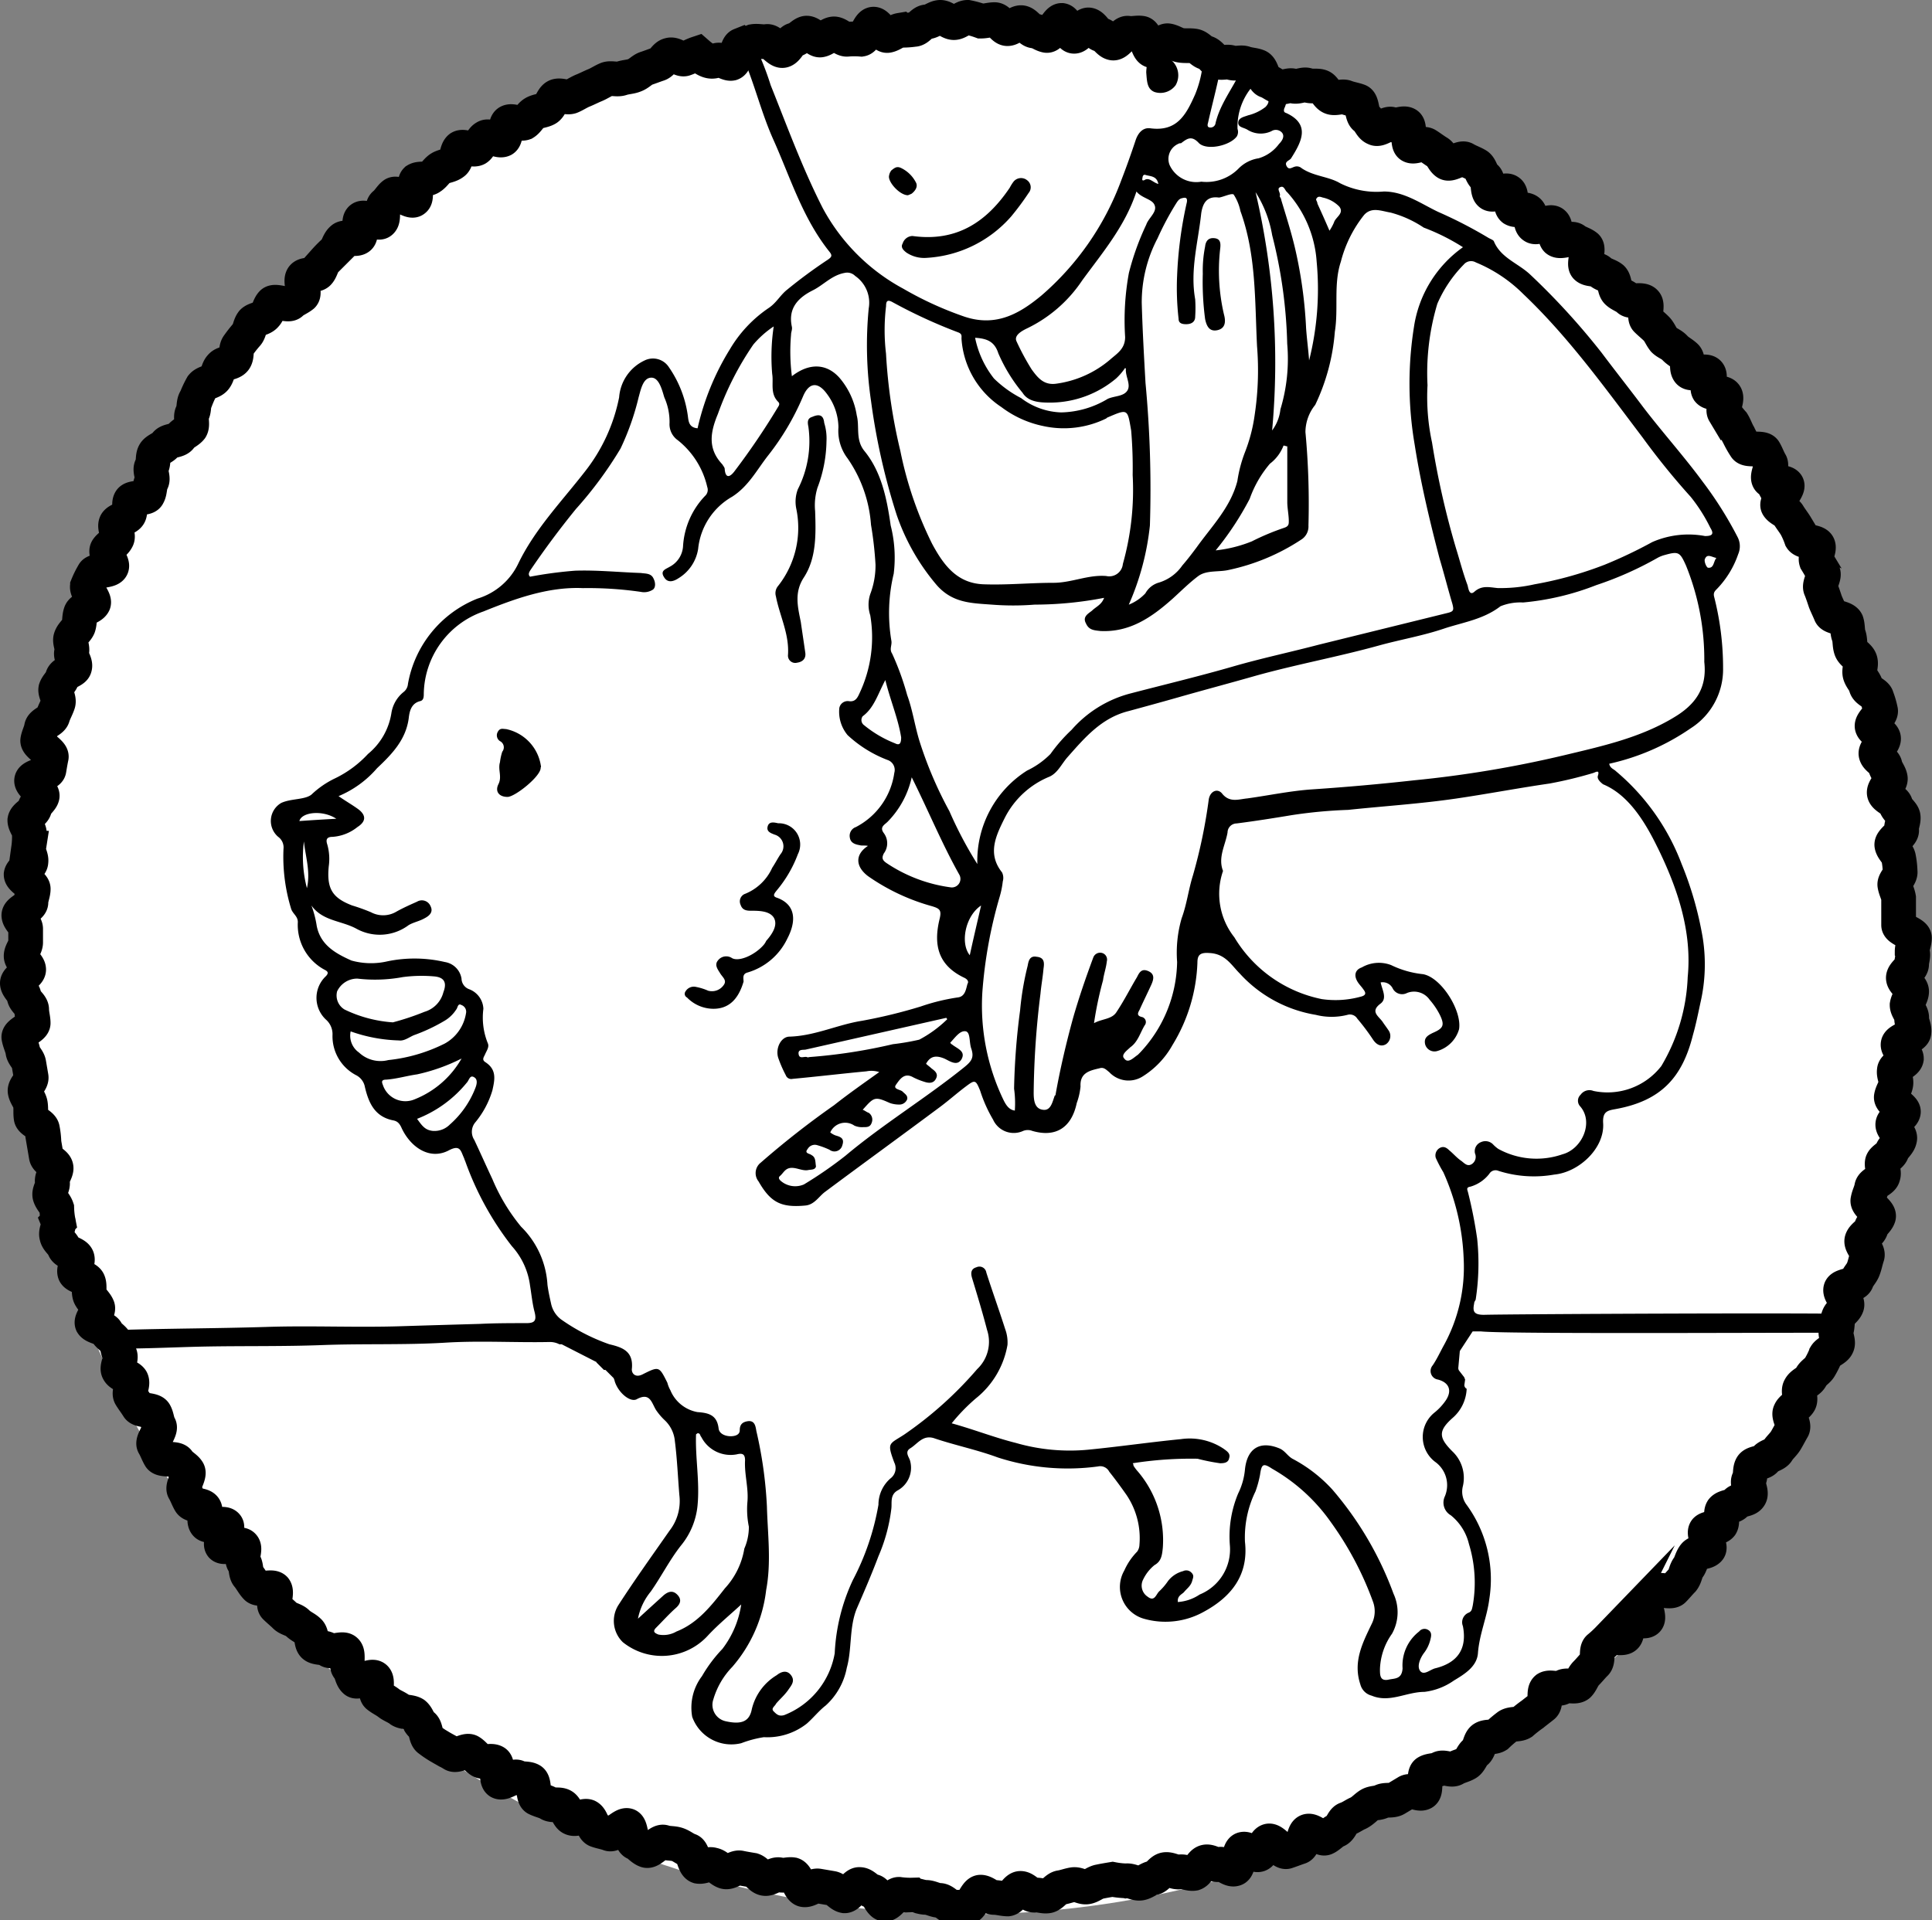 <svg width="167" height="166" xmlns="http://www.w3.org/2000/svg" xmlns:xlink="http://www.w3.org/1999/xlink" viewBox="0 0 167 166"><rect x="0" y="0" width="167" height="166" fill="#808080" stroke="none"/><defs><style>.a{fill:#fff;}.b{fill:none;stroke:#000;stroke-miterlimit:10;stroke-width:3px;}.c{clip-path:url(#a);}</style><clipPath id="a"><path d="M164.439,85.17c0,.391-.717.782-.717,1.173s.717.782.717,1.173-.326.782-.391,1.173c0,.391.456.782.391,1.173,0,.391.261.782.2,1.173,0,.391-1.3.652-1.369,1.043s.717.847.717,1.238c-.065.391-1.043.652-1.043,1.043-.065.391.2.782.13,1.173s-.326.717-.391,1.108,1.108.978,1.043,1.3c-.065.391-.847.652-.913,1.043s.717.913.587,1.3c-.065.391-.521.717-.652,1.043-.065.391-.782.652-.847.978-.065.391.2.847.065,1.173-.065.391-.913.587-.978.978s-.261.717-.326,1.108c-.13.391,1.043,1.043.913,1.434s-.587.652-.652,1.043c-.13.391-.652.587-.782.978s.587.978.456,1.369-.2.782-.326,1.108c-.13.391-.456.652-.587,1.043s-1.238.391-1.369.717c-.13.391.652,1.043.521,1.434s-.587.587-.717.978c-.13.326-.065.782-.2,1.173-.13.326.261.978.065,1.3-.13.326-.782.521-.978.847a7.781,7.781,0,0,1-.521,1.043c-.2.326-.652.521-.782.913-.2.326-.717.456-.913.847-.2.326.13.913-.065,1.238s-.652.521-.782.847c-.2.326.391,1.108.2,1.434s-.391.717-.587,1.043-.521.587-.717.913-.847.391-1.043.717-.978.261-1.173.587-.065.847-.261,1.173.326,1.108.065,1.434c-.2.326-.978.261-1.173.587s-.913.261-1.173.587c-.2.326.065.978-.13,1.3-.261.326-1.043.2-1.3.456-.261.326.456,1.369.261,1.63-.261.326-.978.2-1.238.521s-.326.782-.521,1.043c-.261.326-.261.782-.521,1.108-.261.261-.521.587-.782.847s-1.3-.13-1.564.13-.521.587-.782.847.326,1.369.065,1.63-1.3-.2-1.564.13-.065,1.043-.326,1.3-1.108-.065-1.434.2a10.022,10.022,0,0,1-.847.782c-.261.261,0,1.108-.326,1.369-.261.261-.521.587-.782.847s-.391.717-.652.978c-.326.261-1.043-.065-1.369.2s-1.043-.065-1.369.13c-.326.261,0,1.238-.326,1.5s-.587.456-.913.717a11.14,11.14,0,0,0-.913.717c-.326.2-.913.065-1.238.326a9.732,9.732,0,0,0-.913.782c-.326.2-.847.065-1.173.261s-.326.913-.652,1.173c-.326.2-.456.782-.782.978s-.717.261-1.043.456-.978-.2-1.3,0-.782.13-1.108.326,0,1.564-.326,1.76-.978-.261-1.369-.065l-.978.587c-.326.2-.847.065-1.173.2-.326.2-.782.13-1.108.326s-.587.521-.978.717c-.326.13-.652.391-1.043.521-.326.13-.456.847-.847.978-.326.13-.652.521-.978.652s-1.108-.717-1.5-.587-.326,1.238-.717,1.369-.717.261-1.108.391-1.173-1.043-1.564-.913-.456,1.043-.847,1.173-.978-.587-1.369-.456-.326,1.63-.717,1.695c-.391.13-.978-.521-1.3-.391-.391.13-.847-.326-1.238-.2s-.587.847-.978.978c-.391.065-.847-.2-1.238-.13s-.847-.261-1.238-.2-.652.652-1.043.717-.717.391-1.108.456-.847-.261-1.238-.2a7.182,7.182,0,0,1-1.173-.13c-.391.065-.782.13-1.108.2-.391.065-.717.391-1.108.456s-.782-.261-1.173-.2-.717.2-1.108.261-.717.652-1.108.717-.782-.13-1.173-.065c-.391,0-.782-.587-1.173-.587s-.717.847-1.108.913c-.391,0-.782-.13-1.173-.13s-.782-.456-1.173-.456-.782,1.3-1.173,1.3H81.592c-.391,0-.782-.587-1.173-.587s-.782-.261-1.173-.261-.782-.2-1.173-.2a7.084,7.084,0,0,1-1.173-.065c-.391,0-.847.913-1.238.847s-.652-1.108-1.043-1.108c-.391-.065-.717-.587-1.108-.587-.391-.065-.913.978-1.3.978-.391-.065-.717-.587-1.108-.652l-1.173-.2c-.391-.065-.847.391-1.238.326s-.587-1.173-.978-1.3c-.391-.065-.782.13-1.173,0-.391-.065-.847.391-1.238.326s-.652-.587-1.043-.717c-.391-.065-.782-.13-1.108-.2-.391-.065-.913.456-1.3.326s-.652-.521-1.043-.587c-.391-.13-.847.2-1.238.13-.391-.13-.456-1.238-.782-1.369-.391-.13-.652-.391-1.043-.521s-.782-.065-1.173-.2-1.108.847-1.5.717-.652-.521-.978-.652c-.391-.13-.326-1.369-.652-1.5-.391-.13-1.173.847-1.564.717-.326-.13-.782-.2-1.108-.326s-.391-.978-.782-1.173c-.326-.13-.978.326-1.369.13-.326-.13-.456-.847-.782-1.043s-.847,0-1.173-.2-.717-.261-1.108-.456c-.326-.2-.13-1.369-.456-1.564s-.847-.065-1.173-.261-1.173.587-1.564.391c-.326-.2-.065-1.5-.391-1.695s-.913.065-1.238-.13-.587-.587-.913-.782-1.173.456-1.5.2c-.326-.2-.717-.391-1.043-.587a8.492,8.492,0,0,1-.978-.652c-.326-.2-.261-1.043-.587-1.238s-.391-.717-.717-.978c-.326-.2-.847-.13-1.173-.326-.326-.261-.717-.391-.978-.587-.326-.261-.652-.391-.978-.652s.065-1.3-.261-1.564-1.434.456-1.695.261c-.326-.261-.326-.847-.587-1.108s.065-1.238-.261-1.5c-.261-.261-1.238.2-1.5-.065s-.978-.13-1.238-.391-.13-.978-.456-1.238c-.261-.261-.652-.391-.978-.717-.261-.261-.782-.326-1.043-.587s-.587-.521-.847-.782.2-1.238-.065-1.564c-.261-.261-1.3.13-1.564-.13s-.456-.652-.717-.978c-.261-.261-.13-.913-.391-1.173-.261-.326.2-1.173-.065-1.434-.261-.326-1.564.261-1.825,0-.261-.326.652-1.5.391-1.76-.261-.326-1.5.2-1.76-.13s.065-1.043-.13-1.369-1.043-.2-1.238-.521-.326-.717-.521-1.043.521-1.3.326-1.63-.652-.521-.847-.847-1.369-.065-1.564-.391-.326-.717-.521-1.043.652-1.3.456-1.63-.2-.782-.391-1.108-1.238-.2-1.434-.521-.456-.652-.652-.978.261-.978.065-1.369c-.2-.326-.913-.391-1.108-.782-.2-.326.261-.978.13-1.369-.2-.326-.2-.782-.391-1.108-.13-.326-.652-.587-.782-.913s-1.043-.391-1.238-.717c-.13-.326.652-1.108.456-1.434-.13-.326-.521-.652-.652-.978-.13-.391,0-.847-.13-1.173-.13-.391-1.043-.456-1.173-.782-.13-.391.326-.913.2-1.3s-.978-.456-1.108-.847-.587-.652-.652-1.043c-.13-.391.261-.913.13-1.238a7.182,7.182,0,0,1-.13-1.173c-.13-.391-.456-.652-.587-1.043s.326-.847.2-1.238c-.065-.391.391-.913.326-1.238-.065-.391-.782-.587-.847-.978l-.2-1.173a7.182,7.182,0,0,0-.13-1.173c-.065-.391-.913-.652-.978-.978-.065-.391,0-.782-.065-1.173s-.391-.717-.456-1.108.587-.847.521-1.238l-.2-1.173c-.065-.391-.521-.717-.521-1.108C1.091,92.275.9,91.884.83,91.492s1.238-.847,1.238-1.238-.13-.782-.13-1.173-.587-.717-.652-1.108C1.287,87.581.7,87.19.7,86.8s.978-.782.978-1.173-.652-.782-.652-1.173.391-.782.391-1.173V82.106c0-.391-.587-.782-.587-1.173s1.043-.717,1.043-1.108.2-.782.2-1.173S1.026,77.8,1.026,77.413c.065-.391.847-.717.847-1.108.065-.391-.261-.782-.2-1.173a7.084,7.084,0,0,0,.065-1.173c.065-.391-.391-.847-.391-1.238.065-.391.782-.652.847-1.043s.587-.717.652-1.043c.065-.391-.978-.978-.913-1.369s1.434-.521,1.5-.913.13-.782.2-1.108C3.7,66.853,2.395,66.2,2.46,65.81s.261-.717.326-1.108.913-.587.978-.978c.13-.391.326-.717.456-1.108s-.261-.913-.2-1.238c.13-.391.521-.652.587-1.043.13-.391.978-.521,1.043-.847.13-.391-.391-.913-.261-1.3s-.2-.913-.065-1.238c.13-.391.521-.652.652-.978.13-.391.065-.782.2-1.173s.913-.456,1.108-.847c.13-.326-.652-1.108-.521-1.5A7.782,7.782,0,0,1,7.283,51.4c.13-.326,1.434-.2,1.564-.587.13-.326-.587-1.108-.391-1.5.2-.326.652-.521.847-.913.2-.326-.261-.978-.065-1.369.2-.326.913-.391,1.108-.717s-.065-.913.13-1.238,1.369-.13,1.5-.456c.2-.326.13-.782.326-1.173.2-.326-.2-.978,0-1.3s.065-.847.261-1.173.782-.456.978-.782,1.043-.261,1.238-.587.652-.456.913-.782c.2-.326-.065-.978.13-1.3s.065-.913.326-1.238a8.485,8.485,0,0,1,.521-1.108c.261-.326.847-.326,1.108-.652s.261-.782.521-1.043c.261-.326.913-.261,1.173-.587s.065-.913.326-1.238a11.143,11.143,0,0,1,.717-.913c.261-.261.261-.782.521-1.108.261-.261.847-.261,1.108-.587.261-.261.326-.782.587-1.043s1.369.261,1.63,0,.652-.391.978-.652c.261-.261-.261-1.3.065-1.63.261-.261,1.043-.065,1.3-.326s.326-.782.587-1.043a10.385,10.385,0,0,1,.847-.847c.261-.261.326-.782.652-1.043.261-.261,1.108.13,1.434-.13s-.13-1.369.2-1.63,1.434.521,1.695.261c.326-.261,0-1.238.326-1.5s.521-.652.782-.847c.326-.261,1.5.717,1.76.456.326-.2-.065-1.434.2-1.695.326-.2.913,0,1.238-.261.326-.2.521-.587.847-.782s.782-.2,1.108-.456c.326-.2.261-1.043.587-1.3.326-.2,1.043.261,1.434.065.326-.2.391-.782.782-.978.326-.2,1.108.391,1.5.2.326-.2.13-1.3.456-1.5s.978.2,1.369.065c.326-.2.521-.652.847-.847s.782-.2,1.108-.391.456-.847.782-1.043.913.13,1.3,0c.326-.13.717-.391,1.043-.521S50.3,9.3,50.63,9.166s.717-.391,1.043-.521.847.065,1.238-.065.782-.13,1.108-.261c.391-.13.652-.456.978-.587.391-.13.717-.261,1.108-.391s.587-.717.978-.782c.391-.13.978.456,1.3.326.391-.13.717-.326,1.108-.456,1.043.913,1.369.652,1.695.587.391-.13.913.326,1.238.261.391-.13.456-1.434.782-1.564a5.506,5.506,0,0,0,1.108-.326c.391-.065.847.065,1.173,0,.391-.065.978.847,1.369.782s.652-.847.978-.913c.391-.065.717-.521,1.043-.587.391-.065.913.652,1.238.587.391-.065.717-.456,1.108-.521s.847.521,1.238.456a7.052,7.052,0,0,1,1.173,0c.391-.065.652-1.238,1.043-1.3s.847,1.043,1.238.978.717-.391,1.108-.456A7.085,7.085,0,0,0,78.2,4.343c.391,0,.717-.652,1.108-.652s.782-.391,1.173-.391.782.456,1.173.456S82.439,3.3,82.83,3.3A7.881,7.881,0,0,1,84,3.626c.391,0,.782-.13,1.173-.13s.717.782,1.108.782.782-.521,1.173-.521.717.652,1.108.717c.391,0,.717.326,1.108.391s.913-1.3,1.3-1.3c.391.065.652,1.3,1.043,1.369s.913-1.043,1.3-.978.652.782,1.043.847.652.652,1.043.717.913-.913,1.3-.847.782-.065,1.173,0,.521,1.434.913,1.5.978-.913,1.369-.847.717.326,1.108.391.782,0,1.173.065.652.521,1.043.587c.391.13.652.652.978.782.391.13.782-.065,1.173.065s.847-.065,1.173.065c.391.13.782.13,1.108.261.391.13.456,1.108.782,1.238.391.13.652.391,1.043.521s.913-.2,1.238-.065c.391.13.913-.2,1.238-.065.391.13.847,0,1.173.13s.521.782.913.913c.326.13.913-.13,1.238,0s.782.2,1.108.326.261,1.238.587,1.434.456.782.847.913c.326.2,1.108-.521,1.434-.326s.978-.2,1.3,0,0,1.63.326,1.825.978-.261,1.369-.065c.326.2.652.456.978.652s.456.717.782.913,1.238-.521,1.564-.326.717.326,1.043.521.391.847.717,1.043.13,1.238.456,1.434,1.238-.456,1.564-.2c.326.2.065,1.238.391,1.5.326.2.978-.065,1.3.2s.13,1.108.456,1.3c.326.261,1.369-.521,1.695-.261s.065,1.173.326,1.434c.326.261,1.173-.2,1.5,0,.326.261.717.326,1.043.587.261.261-.261,1.5,0,1.76s.913.13,1.173.391.717.326,1.043.587c.261.261.2.913.456,1.173s.717.391.978.652,1.173-.065,1.434.261c.261.261-.13,1.238.13,1.5s.587.521.847.782.391.652.652.978c.261.261.717.391.978.717.261.261.652.456.913.717.261.326,0,.978.261,1.3s1.434-.2,1.695.13-.2,1.173,0,1.5c.261.326,1.173.065,1.434.391s-.261,1.173-.065,1.5a8.761,8.761,0,0,0,.717.913c.2.326.326.717.521,1.043a8.408,8.408,0,0,0,.587,1.043c.2.326,1.434,0,1.63.326s.326.717.521,1.043-.326,1.108-.13,1.434,1.369.13,1.564.456-.978,1.5-.782,1.825.717.456.913.782.456.652.652.978a7.242,7.242,0,0,1,.456,1.043c.2.326,1.238.261,1.434.587s-.261.978-.13,1.369c.2.326.391.652.587,1.043.13.326-.391,1.043-.2,1.369.13.326.261.717.391,1.108.13.326.326.717.456,1.043s1.173.326,1.369.717c.13.391.065.847.2,1.173.13.391.065.782.2,1.173s.652.587.782.978-.13.847,0,1.238.456.652.521,1.043c.13.391.847.587.913.913a7.123,7.123,0,0,1,.326,1.108c.13.391-.847,1.043-.717,1.434s.913.587.978.978-.717.978-.652,1.369.717.652.782.978c.065.391.391.717.456,1.108s-.587.913-.521,1.3.913.652.978.978c.065.391.587.717.652,1.043.065.391-.2.847-.13,1.173.065.391-.913.913-.847,1.3s.521.717.587,1.108a7.182,7.182,0,0,1,.13,1.173c.065.391-.521.847-.456,1.173.065.391.261.717.326,1.108V81.78c0,.391,1.369.717,1.369,1.108s-.2.782-.2,1.173C164.635,84.387,164.439,84.779,164.439,85.17Z" transform="translate(-0.7 -3.3)"/></clipPath></defs><g transform="translate(-556.5 -3838.5)"><circle class="a" cx="82" cy="82" r="82" transform="translate(558 3840)"/><g transform="translate(557.3 3836.7)"><path class="b" d="M164.439,85.17c0,.391-.717.782-.717,1.173s.717.782.717,1.173-.326.782-.391,1.173c0,.391.456.782.391,1.173,0,.391.261.782.2,1.173,0,.391-1.3.652-1.369,1.043s.717.847.717,1.238c-.065.391-1.043.652-1.043,1.043-.065.391.2.782.13,1.173s-.326.717-.391,1.108,1.108.978,1.043,1.3c-.065.391-.847.652-.913,1.043s.717.913.587,1.3c-.065.391-.521.717-.652,1.043-.065.391-.782.652-.847.978-.065.391.2.847.065,1.173-.065.391-.913.587-.978.978s-.261.717-.326,1.108c-.13.391,1.043,1.043.913,1.434s-.587.652-.652,1.043c-.13.391-.652.587-.782.978s.587.978.456,1.369-.2.782-.326,1.108c-.13.391-.456.652-.587,1.043s-1.238.391-1.369.717c-.13.391.652,1.043.521,1.434s-.587.587-.717.978c-.13.326-.065.782-.2,1.173-.13.326.261.978.065,1.3-.13.326-.782.521-.978.847a7.781,7.781,0,0,1-.521,1.043c-.2.326-.652.521-.782.913-.2.326-.717.456-.913.847-.2.326.13.913-.065,1.238s-.652.521-.782.847c-.2.326.391,1.108.2,1.434s-.391.717-.587,1.043-.521.587-.717.913-.847.391-1.043.717-.978.261-1.173.587-.065.847-.261,1.173.326,1.108.065,1.434c-.2.326-.978.261-1.173.587s-.913.261-1.173.587c-.2.326.065.978-.13,1.3-.261.326-1.043.2-1.3.456-.261.326.456,1.369.261,1.63-.261.326-.978.2-1.238.521s-.326.782-.521,1.043c-.261.326-.261.782-.521,1.108-.261.261-.521.587-.782.847s-1.3-.13-1.564.13-.521.587-.782.847.326,1.369.065,1.63-1.3-.2-1.564.13-.065,1.043-.326,1.3-1.108-.065-1.434.2a10.022,10.022,0,0,1-.847.782c-.261.261,0,1.108-.326,1.369-.261.261-.521.587-.782.847s-.391.717-.652.978c-.326.261-1.043-.065-1.369.2s-1.043-.065-1.369.13c-.326.261,0,1.238-.326,1.5s-.587.456-.913.717a11.14,11.14,0,0,0-.913.717c-.326.2-.913.065-1.238.326a9.732,9.732,0,0,0-.913.782c-.326.2-.847.065-1.173.261s-.326.913-.652,1.173c-.326.2-.456.782-.782.978s-.717.261-1.043.456-.978-.2-1.3,0-.782.13-1.108.326,0,1.564-.326,1.76-.978-.261-1.369-.065l-.978.587c-.326.2-.847.065-1.173.2-.326.2-.782.13-1.108.326s-.587.521-.978.717c-.326.13-.652.391-1.043.521-.326.13-.456.847-.847.978-.326.13-.652.521-.978.652s-1.108-.717-1.5-.587-.326,1.238-.717,1.369-.717.261-1.108.391-1.173-1.043-1.564-.913-.456,1.043-.847,1.173-.978-.587-1.369-.456-.326,1.63-.717,1.695c-.391.13-.978-.521-1.3-.391-.391.13-.847-.326-1.238-.2s-.587.847-.978.978c-.391.065-.847-.2-1.238-.13s-.847-.261-1.238-.2-.652.652-1.043.717-.717.391-1.108.456-.847-.261-1.238-.2a7.182,7.182,0,0,1-1.173-.13c-.391.065-.782.13-1.108.2-.391.065-.717.391-1.108.456s-.782-.261-1.173-.2-.717.2-1.108.261-.717.652-1.108.717-.782-.13-1.173-.065c-.391,0-.782-.587-1.173-.587s-.717.847-1.108.913c-.391,0-.782-.13-1.173-.13s-.782-.456-1.173-.456-.782,1.3-1.173,1.3H81.592c-.391,0-.782-.587-1.173-.587s-.782-.261-1.173-.261-.782-.2-1.173-.2a7.084,7.084,0,0,1-1.173-.065c-.391,0-.847.913-1.238.847s-.652-1.108-1.043-1.108c-.391-.065-.717-.587-1.108-.587-.391-.065-.913.978-1.3.978-.391-.065-.717-.587-1.108-.652l-1.173-.2c-.391-.065-.847.391-1.238.326s-.587-1.173-.978-1.3c-.391-.065-.782.13-1.173,0-.391-.065-.847.391-1.238.326s-.652-.587-1.043-.717c-.391-.065-.782-.13-1.108-.2-.391-.065-.913.456-1.3.326s-.652-.521-1.043-.587c-.391-.13-.847.2-1.238.13-.391-.13-.456-1.238-.782-1.369-.391-.13-.652-.391-1.043-.521s-.782-.065-1.173-.2-1.108.847-1.5.717-.652-.521-.978-.652c-.391-.13-.326-1.369-.652-1.5-.391-.13-1.173.847-1.564.717-.326-.13-.782-.2-1.108-.326s-.391-.978-.782-1.173c-.326-.13-.978.326-1.369.13-.326-.13-.456-.847-.782-1.043s-.847,0-1.173-.2-.717-.261-1.108-.456c-.326-.2-.13-1.369-.456-1.564s-.847-.065-1.173-.261-1.173.587-1.564.391c-.326-.2-.065-1.5-.391-1.695s-.913.065-1.238-.13-.587-.587-.913-.782-1.173.456-1.5.2c-.326-.2-.717-.391-1.043-.587a8.492,8.492,0,0,1-.978-.652c-.326-.2-.261-1.043-.587-1.238s-.391-.717-.717-.978c-.326-.2-.847-.13-1.173-.326-.326-.261-.717-.391-.978-.587-.326-.261-.652-.391-.978-.652s.065-1.3-.261-1.564-1.434.456-1.695.261c-.326-.261-.326-.847-.587-1.108s.065-1.238-.261-1.5c-.261-.261-1.238.2-1.5-.065s-.978-.13-1.238-.391-.13-.978-.456-1.238c-.261-.261-.652-.391-.978-.717-.261-.261-.782-.326-1.043-.587s-.587-.521-.847-.782.2-1.238-.065-1.564c-.261-.261-1.3.13-1.564-.13s-.456-.652-.717-.978c-.261-.261-.13-.913-.391-1.173-.261-.326.2-1.173-.065-1.434-.261-.326-1.564.261-1.825,0-.261-.326.652-1.5.391-1.76-.261-.326-1.5.2-1.76-.13s.065-1.043-.13-1.369-1.043-.2-1.238-.521-.326-.717-.521-1.043.521-1.3.326-1.63-.652-.521-.847-.847-1.369-.065-1.564-.391-.326-.717-.521-1.043.652-1.3.456-1.63-.2-.782-.391-1.108-1.238-.2-1.434-.521-.456-.652-.652-.978.261-.978.065-1.369c-.2-.326-.913-.391-1.108-.782-.2-.326.261-.978.13-1.369-.2-.326-.2-.782-.391-1.108-.13-.326-.652-.587-.782-.913s-1.043-.391-1.238-.717c-.13-.326.652-1.108.456-1.434-.13-.326-.521-.652-.652-.978-.13-.391,0-.847-.13-1.173-.13-.391-1.043-.456-1.173-.782-.13-.391.326-.913.2-1.3s-.978-.456-1.108-.847-.587-.652-.652-1.043c-.13-.391.261-.913.13-1.238a7.182,7.182,0,0,1-.13-1.173c-.13-.391-.456-.652-.587-1.043s.326-.847.2-1.238c-.065-.391.391-.913.326-1.238-.065-.391-.782-.587-.847-.978l-.2-1.173a7.182,7.182,0,0,0-.13-1.173c-.065-.391-.913-.652-.978-.978-.065-.391,0-.782-.065-1.173s-.391-.717-.456-1.108.587-.847.521-1.238l-.2-1.173c-.065-.391-.521-.717-.521-1.108C1.091,92.275.9,91.884.83,91.492s1.238-.847,1.238-1.238-.13-.782-.13-1.173-.587-.717-.652-1.108C1.287,87.581.7,87.19.7,86.8s.978-.782.978-1.173-.652-.782-.652-1.173.391-.782.391-1.173V82.106c0-.391-.587-.782-.587-1.173s1.043-.717,1.043-1.108.2-.782.2-1.173S1.026,77.8,1.026,77.413c.065-.391.847-.717.847-1.108.065-.391-.261-.782-.2-1.173a7.084,7.084,0,0,0,.065-1.173c.065-.391-.391-.847-.391-1.238.065-.391.782-.652.847-1.043s.587-.717.652-1.043c.065-.391-.978-.978-.913-1.369s1.434-.521,1.5-.913.13-.782.2-1.108C3.7,66.853,2.395,66.2,2.46,65.81s.261-.717.326-1.108.913-.587.978-.978c.13-.391.326-.717.456-1.108s-.261-.913-.2-1.238c.13-.391.521-.652.587-1.043.13-.391.978-.521,1.043-.847.13-.391-.391-.913-.261-1.3s-.2-.913-.065-1.238c.13-.391.521-.652.652-.978.13-.391.065-.782.2-1.173s.913-.456,1.108-.847c.13-.326-.652-1.108-.521-1.5A7.782,7.782,0,0,1,7.283,51.4c.13-.326,1.434-.2,1.564-.587.13-.326-.587-1.108-.391-1.5.2-.326.652-.521.847-.913.2-.326-.261-.978-.065-1.369.2-.326.913-.391,1.108-.717s-.065-.913.13-1.238,1.369-.13,1.5-.456c.2-.326.13-.782.326-1.173.2-.326-.2-.978,0-1.3s.065-.847.261-1.173.782-.456.978-.782,1.043-.261,1.238-.587.652-.456.913-.782c.2-.326-.065-.978.13-1.3s.065-.913.326-1.238a8.485,8.485,0,0,1,.521-1.108c.261-.326.847-.326,1.108-.652s.261-.782.521-1.043c.261-.326.913-.261,1.173-.587s.065-.913.326-1.238a11.143,11.143,0,0,1,.717-.913c.261-.261.261-.782.521-1.108.261-.261.847-.261,1.108-.587.261-.261.326-.782.587-1.043s1.369.261,1.63,0,.652-.391.978-.652c.261-.261-.261-1.3.065-1.63.261-.261,1.043-.065,1.3-.326s.326-.782.587-1.043a10.385,10.385,0,0,1,.847-.847c.261-.261.326-.782.652-1.043.261-.261,1.108.13,1.434-.13s-.13-1.369.2-1.63,1.434.521,1.695.261c.326-.261,0-1.238.326-1.5s.521-.652.782-.847c.326-.261,1.5.717,1.76.456.326-.2-.065-1.434.2-1.695.326-.2.913,0,1.238-.261.326-.2.521-.587.847-.782s.782-.2,1.108-.456c.326-.2.261-1.043.587-1.3.326-.2,1.043.261,1.434.065.326-.2.391-.782.782-.978.326-.2,1.108.391,1.5.2.326-.2.13-1.3.456-1.5s.978.2,1.369.065c.326-.2.521-.652.847-.847s.782-.2,1.108-.391.456-.847.782-1.043.913.13,1.3,0c.326-.13.717-.391,1.043-.521S50.3,9.3,50.63,9.166s.717-.391,1.043-.521.847.065,1.238-.065.782-.13,1.108-.261c.391-.13.652-.456.978-.587.391-.13.717-.261,1.108-.391s.587-.717.978-.782c.391-.13.978.456,1.3.326.391-.13.717-.326,1.108-.456,1.043.913,1.369.652,1.695.587.391-.13.913.326,1.238.261.391-.13.456-1.434.782-1.564a5.506,5.506,0,0,0,1.108-.326c.391-.065.847.065,1.173,0,.391-.065.978.847,1.369.782s.652-.847.978-.913c.391-.065.717-.521,1.043-.587.391-.065.913.652,1.238.587.391-.065.717-.456,1.108-.521s.847.521,1.238.456a7.052,7.052,0,0,1,1.173,0c.391-.065.652-1.238,1.043-1.3s.847,1.043,1.238.978.717-.391,1.108-.456A7.085,7.085,0,0,0,78.2,4.343c.391,0,.717-.652,1.108-.652s.782-.391,1.173-.391.782.456,1.173.456S82.439,3.3,82.83,3.3A7.881,7.881,0,0,1,84,3.626c.391,0,.782-.13,1.173-.13s.717.782,1.108.782.782-.521,1.173-.521.717.652,1.108.717c.391,0,.717.326,1.108.391s.913-1.3,1.3-1.3c.391.065.652,1.3,1.043,1.369s.913-1.043,1.3-.978.652.782,1.043.847.652.652,1.043.717.913-.913,1.3-.847.782-.065,1.173,0,.521,1.434.913,1.5.978-.913,1.369-.847.717.326,1.108.391.782,0,1.173.065.652.521,1.043.587c.391.13.652.652.978.782.391.13.782-.065,1.173.065s.847-.065,1.173.065c.391.13.782.13,1.108.261.391.13.456,1.108.782,1.238.391.13.652.391,1.043.521s.913-.2,1.238-.065c.391.13.913-.2,1.238-.065.391.13.847,0,1.173.13s.521.782.913.913c.326.13.913-.13,1.238,0s.782.2,1.108.326.261,1.238.587,1.434.456.782.847.913c.326.2,1.108-.521,1.434-.326s.978-.2,1.3,0,0,1.63.326,1.825.978-.261,1.369-.065c.326.2.652.456.978.652s.456.717.782.913,1.238-.521,1.564-.326.717.326,1.043.521.391.847.717,1.043.13,1.238.456,1.434,1.238-.456,1.564-.2c.326.2.065,1.238.391,1.5.326.2.978-.065,1.3.2s.13,1.108.456,1.3c.326.261,1.369-.521,1.695-.261s.065,1.173.326,1.434c.326.261,1.173-.2,1.5,0,.326.261.717.326,1.043.587.261.261-.261,1.5,0,1.76s.913.13,1.173.391.717.326,1.043.587c.261.261.2.913.456,1.173s.717.391.978.652,1.173-.065,1.434.261c.261.261-.13,1.238.13,1.5s.587.521.847.782.391.652.652.978c.261.261.717.391.978.717.261.261.652.456.913.717.261.326,0,.978.261,1.3s1.434-.2,1.695.13-.2,1.173,0,1.5c.261.326,1.173.065,1.434.391s-.261,1.173-.065,1.5a8.761,8.761,0,0,0,.717.913c.2.326.326.717.521,1.043a8.408,8.408,0,0,0,.587,1.043c.2.326,1.434,0,1.63.326s.326.717.521,1.043-.326,1.108-.13,1.434,1.369.13,1.564.456-.978,1.5-.782,1.825.717.456.913.782.456.652.652.978a7.242,7.242,0,0,1,.456,1.043c.2.326,1.238.261,1.434.587s-.261.978-.13,1.369c.2.326.391.652.587,1.043.13.326-.391,1.043-.2,1.369.13.326.261.717.391,1.108.13.326.326.717.456,1.043s1.173.326,1.369.717c.13.391.065.847.2,1.173.13.391.065.782.2,1.173s.652.587.782.978-.13.847,0,1.238.456.652.521,1.043c.13.391.847.587.913.913a7.123,7.123,0,0,1,.326,1.108c.13.391-.847,1.043-.717,1.434s.913.587.978.978-.717.978-.652,1.369.717.652.782.978c.065.391.391.717.456,1.108s-.587.913-.521,1.3.913.652.978.978c.065.391.587.717.652,1.043.065.391-.2.847-.13,1.173.065.391-.913.913-.847,1.3s.521.717.587,1.108a7.182,7.182,0,0,1,.13,1.173c.065.391-.521.847-.456,1.173.065.391.261.717.326,1.108V81.78c0,.391,1.369.717,1.369,1.108s-.2.782-.2,1.173C164.635,84.387,164.439,84.779,164.439,85.17Z"/><g transform="translate(0.7 3.3)"><g class="c"><path d="M120.149,31.513a2.756,2.756,0,0,1-1.76-.456c-.261-.2-.521-.456-.326-.782a.918.918,0,0,1,.847-.652c3.781.521,6.388-1.173,8.409-4.172a3.637,3.637,0,0,1,.326-.521.832.832,0,0,1,1.173-.13.756.756,0,0,1,.13,1.108,23.155,23.155,0,0,1-1.5,2.021A10.5,10.5,0,0,1,120.149,31.513Z" transform="translate(-41.539 -10.72)"/><path d="M150.4,9.2a4.013,4.013,0,0,1,.782-2.281c.261-.261.456-.456.913-.261.521.261.065.521,0,.717-.2.456,0,.456.326.652a1.728,1.728,0,0,1,.521,2.281,1.64,1.64,0,0,1-1.825.587C150.465,10.634,150.465,9.982,150.4,9.2Z" transform="translate(-52.821 -4.441)"/><path d="M117.924,25.6c-.717,0-1.76-1.173-1.63-1.695a.973.973,0,0,1,.2-.456c.261-.2.456-.391.847-.2a2.808,2.808,0,0,1,1.3,1.3c.13.326-.065.652-.391.913A3.069,3.069,0,0,1,117.924,25.6Z" transform="translate(-40.943 -10.22)"/><path d="M91.676,126.2a3.2,3.2,0,0,1-2.281-.978.352.352,0,0,1-.13-.521.834.834,0,0,1,.913-.391,4.886,4.886,0,0,1,1.043.326,1.236,1.236,0,0,0,1.369-.521c.261-.391-.13-.652-.326-.978s-.521-.717-.2-1.108a.9.9,0,0,1,1.238-.2c.652.326,2.021-.326,2.738-1.173a1.425,1.425,0,0,0,.2-.326c.521-.587,1.043-1.369.652-2.021-.391-.587-1.3-.587-2.021-.587-.456,0-.717-.13-.847-.521a.7.7,0,0,1,.326-.913,4.355,4.355,0,0,0,2.412-2.281c.261-.391.456-.782.717-1.173a1.05,1.05,0,0,0-.521-1.695c-.326-.13-.717-.261-.587-.717s.587-.326.913-.261a1.839,1.839,0,0,1,1.695,2.673,10.668,10.668,0,0,1-1.825,3.129c-.261.326-.391.521.065.652,1.695.652,1.564,2.151.847,3.52a5.534,5.534,0,0,1-3.455,2.933c-.456.13-.326.521-.326.782C93.827,125.416,92.979,126.2,91.676,126.2Z" transform="translate(-31.512 -40.483)"/><path d="M105.648,58.311a11.729,11.729,0,0,1-.782,4.041,5.217,5.217,0,0,0-.2,2.021c.065,1.955.13,4.041-.978,5.736-.847,1.3-.521,2.542-.261,3.846.13.913.261,1.76.391,2.672.065.521-.261.782-.717.847a.629.629,0,0,1-.782-.652c.13-1.825-.717-3.39-1.043-5.084a.968.968,0,0,1,.2-.913,8.121,8.121,0,0,0,1.564-6.649,3.024,3.024,0,0,1,.13-1.695,9.129,9.129,0,0,0,.913-5.41c-.065-.326-.13-.717.326-.847.587-.261.978-.2,1.043.521A4.483,4.483,0,0,1,105.648,58.311Z" transform="translate(-35.707 -21.678)"/><path d="M65.213,103.555c-.717,0-1.108-.456-.782-1.108s-.065-1.238.13-1.89a4.567,4.567,0,0,1,.2-.913.6.6,0,0,0-.2-.913.6.6,0,0,1-.2-.782c.2-.391.456-.261.717-.261a3.824,3.824,0,0,1,3,3.064c0,.065.065.2,0,.261C68.146,101.73,65.864,103.555,65.213,103.555Z" transform="translate(-22.844 -36.156)"/><path d="M157.891,35.657a10.62,10.62,0,0,1,.2-2.347c.065-.587.391-.782.847-.717s.521.391.456.913a16.649,16.649,0,0,0,.326,5.671c.2.717.065,1.238-.587,1.369s-.913-.326-1.043-.978A24.517,24.517,0,0,1,157.891,35.657Z" transform="translate(-55.423 -13.495)"/><path d="M152.331,48.575a1.722,1.722,0,0,0-.065-1.5,32.52,32.52,0,0,0-3-4.758c-1.63-2.216-3.455-4.237-5.149-6.453-1.173-1.564-2.412-3.129-3.585-4.693a61.115,61.115,0,0,0-6.192-6.779c-1.043-.978-2.542-1.434-3.129-2.868-.065-.13-.326-.2-.521-.326a38.364,38.364,0,0,0-4.3-2.216c-1.5-.717-2.933-1.76-4.693-1.76a7.021,7.021,0,0,1-3.781-.717c-.978-.587-2.281-.587-3.324-1.3a.625.625,0,0,0-.587-.13c-.261.065-.521.326-.717-.065s.261-.456.391-.652c.913-1.434,1.695-2.933-.391-3.911-.2-.065-.261-.13-.2-.391.587-1.238-.13-2.086-.978-2.8-.326-.261-.326-.456-.261-.847a2.879,2.879,0,0,0-.652-2.672.736.736,0,0,0-.978-.261c-.456.261-.326.652-.13.978a2.642,2.642,0,0,1,.326.587c.13.456.261.978-.456,1.173-.326.065-.521.391-.652.652-.717,1.5-1.76,2.8-2.151,4.432a.431.431,0,0,1-.456.391c-.261,0-.261-.2-.2-.391.261-1.173.587-2.412.847-3.585.587-2.477.782-4.954-1.238-7.04a1.928,1.928,0,0,0-1.825-.587.906.906,0,0,0-.847.782c-.065.456.391.456.652.587a2.8,2.8,0,0,1,1.955,2.672,9.589,9.589,0,0,1-.652,4.693c-.782,1.76-1.564,3.259-3.911,2.933-.652-.065-1.043.456-1.238,1.043-.391,1.173-.782,2.281-1.238,3.455A24.191,24.191,0,0,1,92.1,26.217c-1.89,1.564-3.911,2.738-6.649,1.825a29.805,29.805,0,0,1-5.28-2.412A17.115,17.115,0,0,1,73.2,18.656c-1.76-3.455-3.064-7.04-4.5-10.625a25,25,0,0,0-1.564-3.846c-.13-.261-.2-.521-.521-.391-.13,0-.391-.065-.326.13,0,.521-.326.978-.065,1.5,1.043,2.347,1.63,4.889,2.672,7.235,1.5,3.324,2.542,6.844,4.889,9.777.261.326.2.456-.2.717A42.72,42.72,0,0,0,70.135,25.7c-.587.456-.913,1.108-1.564,1.564a11.145,11.145,0,0,0-3.39,3.585,22.317,22.317,0,0,0-2.8,6.844c-.782-.065-.782-.652-.847-1.108A9.656,9.656,0,0,0,59.9,32.41a1.638,1.638,0,0,0-2.086-.587A3.837,3.837,0,0,0,55.6,35.017a15.1,15.1,0,0,1-2.933,6.388c-2.021,2.607-4.367,5.019-5.8,8.017a5.751,5.751,0,0,1-3.52,3,9.762,9.762,0,0,0-6,7.366.993.993,0,0,1-.391.717,2.9,2.9,0,0,0-1.043,1.825,5.707,5.707,0,0,1-2.021,3.52,9.53,9.53,0,0,1-2.8,2.086A7.9,7.9,0,0,0,29,69.368c-.587.456-1.76.326-2.607.717a1.8,1.8,0,0,0-.261,2.933,1.129,1.129,0,0,1,.456,1.043,15.327,15.327,0,0,0,.652,5.149c.13.456.587.652.587,1.173a4.4,4.4,0,0,0,2.281,4.107c.261.13.456.261.13.587a2.566,2.566,0,0,0,.065,3.781,1.674,1.674,0,0,1,.521,1.3,3.8,3.8,0,0,0,2.021,3.455,1.436,1.436,0,0,1,.782,1.043c.326,1.369.847,2.542,2.412,2.868.391.065.587.261.782.717.782,1.63,2.412,2.738,4.041,1.89.978-.521,1.043,0,1.3.587.065.13.065.2.13.326a26.161,26.161,0,0,0,4.041,7.366,6.252,6.252,0,0,1,1.564,3.39c.13.782.2,1.564.391,2.281.2.782,0,.978-.717.978-1.3,0-2.672,0-3.976.065-2.281.065-4.563.13-6.779.2-3.911.13-7.822-.065-11.733.065-4.237.13-8.409.13-12.645.261-.847,0-1.76-.13-2.607-.13a.753.753,0,0,0-.847.717.727.727,0,0,0,.652.913,3.173,3.173,0,0,0,.782.065c3.129.13,6.192-.065,9.321-.13,3.39-.065,6.844,0,10.234-.13,3.52-.13,7.04,0,10.494-.2,3.064-.2,6.127,0,9.126-.065a1.8,1.8,0,0,1,.847.2h.2l2.933,1.5a.064.064,0,0,1,.065.065l.652.652h.13l.717.717c0,.065.065.13.065.2.261.978,1.3,1.89,1.89,1.63,1.173-.652,1.3.261,1.695.913a5.257,5.257,0,0,0,.782.913,2.818,2.818,0,0,1,.847,1.76c.2,1.564.261,3.129.391,4.693a4.161,4.161,0,0,1-.847,3.064c-1.5,2.151-3,4.237-4.432,6.453a2.566,2.566,0,0,0,.391,3.194,5.383,5.383,0,0,0,7.366-.587c.913-.978,1.955-1.825,2.868-2.673a8.305,8.305,0,0,1-1.63,3.846,12.265,12.265,0,0,0-1.76,2.347,4.509,4.509,0,0,0-.847,3.52,3.593,3.593,0,0,0,4.237,2.281,9.589,9.589,0,0,1,1.955-.521,5.512,5.512,0,0,0,3.715-1.173c.587-.521,1.043-1.108,1.63-1.564a5.848,5.848,0,0,0,1.825-3.259c.456-1.63.2-3.455.847-5.084.652-1.5,1.3-3,1.89-4.563A14.73,14.73,0,0,0,79.13,131.1c.065-.521-.13-1.173.521-1.564a2.237,2.237,0,0,0,1.108-2.542c-.065-.326-.521-.782,0-1.108.652-.391,1.108-1.238,2.151-.847,1.76.587,3.65.978,5.41,1.63a19.609,19.609,0,0,0,8.669.782.875.875,0,0,1,.978.456c.521.652,1.043,1.369,1.5,2.021a6.691,6.691,0,0,1,1.108,4.3,1.051,1.051,0,0,1-.2.587,5.552,5.552,0,0,0-1.108,1.63,2.857,2.857,0,0,0,1.695,4.172,6.8,6.8,0,0,0,5.149-.587c2.412-1.3,3.911-3.194,3.585-6.062a9.083,9.083,0,0,1,.913-4.367,9.212,9.212,0,0,0,.391-1.434c.13-.913.261-1.043,1.043-.521a15.679,15.679,0,0,1,5.084,4.628,28.074,28.074,0,0,1,3.65,6.909,2.4,2.4,0,0,1-.13,1.89c-.782,1.63-1.63,3.259-.978,5.215a1.351,1.351,0,0,0,.978.978c1.564.652,3-.326,4.563-.326a5.584,5.584,0,0,0,2.542-.978c.978-.587,2.021-1.238,2.086-2.412.13-1.63.782-3.064.978-4.628a10.919,10.919,0,0,0-1.955-8.148,1.893,1.893,0,0,1-.326-1.63,3.153,3.153,0,0,0-.913-3c-1.173-1.173-1.238-1.76,0-2.868a3.521,3.521,0,0,0,1.238-2.542.358.358,0,0,1-.2-.326l.065-.456c0-.065-.065-.13-.065-.2l-.456-.587a.392.392,0,0,1-.065-.261l.13-1.434,1.108-1.695h.717c2.347.261,30.18.065,32.526.13a2.656,2.656,0,0,0,1.173-.326c.521-.2.587-.456.13-.847-.587-.521-1.3-.391-2.021-.456-2.021-.13-29.463,0-31.548.065-.913,0-.978-.326-.847-.978,0-.13.065-.2.13-.326a20.47,20.47,0,0,0,.13-5.28,38.988,38.988,0,0,0-.782-3.976c-.065-.261-.2-.456.2-.521a3.188,3.188,0,0,0,1.63-1.108.627.627,0,0,1,.782-.261,10.074,10.074,0,0,0,4.824.326c2.151-.2,4.367-2.281,4.237-4.432-.065-1.043.391-1.108,1.108-1.238,3.911-.717,5.736-2.738,6.649-6.388.261-.913.456-1.89.652-2.8a14.723,14.723,0,0,0,.2-5.606,29.966,29.966,0,0,0-1.825-6.388,19.426,19.426,0,0,0-5.671-8.017c-.2-.2-.521-.261-.587-.652a19.976,19.976,0,0,0,7.04-3.064,6.031,6.031,0,0,0,2.8-5.215,24.809,24.809,0,0,0-.782-6.192c-.065-.326.065-.456.261-.652A8.09,8.09,0,0,0,152.331,48.575ZM129.647,23.349a12.6,12.6,0,0,1,4.107,2.738c3.911,3.715,7.04,8.083,10.3,12.385a62.608,62.608,0,0,0,4.172,5.149,14.251,14.251,0,0,1,1.695,2.672c.326.521.2.717-.456.717a7.8,7.8,0,0,0-4.563.521,39.716,39.716,0,0,1-4.107,1.955,32.152,32.152,0,0,1-6.062,1.695,13.3,13.3,0,0,1-3.194.326c-.717-.065-1.369-.261-2.021.326-.456.391-.521-.391-.587-.587-.391-1.043-.652-2.086-.978-3.129a72.243,72.243,0,0,1-2.086-9.191,18.586,18.586,0,0,1-.391-4.954,20.893,20.893,0,0,1,.847-7.04,11.082,11.082,0,0,1,2.281-3.39A.826.826,0,0,1,129.647,23.349Zm-13.754-5.541c.13-.2.326-.13.521-.065a2.817,2.817,0,0,1,1.434.782c.456.587-.326.913-.456,1.369a4.172,4.172,0,0,1-.391.717c-.391-.913-.717-1.63-1.043-2.347C115.959,18.07,115.763,17.939,115.893,17.809Zm-2.542-.521a9.935,9.935,0,0,1,2.542,6,25.257,25.257,0,0,1-.652,8.539c-.065-.913-.2-1.89-.261-2.8a38.688,38.688,0,0,0-.913-6.714c-.326-1.434-.782-2.868-1.238-4.367,0-.13-.13-.261-.13-.326.13-.261-.326-.652.065-.782C113.091,16.7,113.156,17.157,113.351,17.287ZM101.1,33.779c-.13-2.281-.261-4.628-.326-6.909a11.881,11.881,0,0,1,1.369-5.606A25.309,25.309,0,0,1,103.7,18.33c.13-.2.261-.456.521-.521s.521-.13.456.326a35,35,0,0,0-.847,6.388,23.612,23.612,0,0,0,.13,3.715c0,.391.326.456.652.456.456,0,.782-.2.782-.652a11.506,11.506,0,0,0,0-1.5c-.456-2.542.261-4.954.521-7.431.13-.847.456-1.5,1.5-1.369h.065c.391-.065,1.043-.391,1.238-.261a4.13,4.13,0,0,1,.587,1.434c1.369,3.781,1.238,7.692,1.434,11.668a25.831,25.831,0,0,1-.2,5.932,14.116,14.116,0,0,1-.847,3.259,11.6,11.6,0,0,0-.652,2.477c-.587,2.281-2.216,3.911-3.52,5.736-.391.521-.782,1.043-1.238,1.564a3.785,3.785,0,0,1-2.086,1.5,1.94,1.94,0,0,0-1.108.913,3.977,3.977,0,0,1-1.434.978,22.753,22.753,0,0,0,1.825-6.844A98.031,98.031,0,0,0,101.1,33.779Zm9.517-16.491A10.01,10.01,0,0,1,112.048,21a41.758,41.758,0,0,1,1.3,9.386,15.046,15.046,0,0,1-.587,5.671,3.717,3.717,0,0,1-.717,1.825A64.431,64.431,0,0,0,110.614,17.287Zm-.521,26.529a9.614,9.614,0,0,1,1.76-3.064,3.559,3.559,0,0,0,1.173-1.564c.13,0,.2.065.326.065v4.824c0,.521.13,1.108.13,1.63,0,.261,0,.456-.391.587a21.189,21.189,0,0,0-2.8,1.173,11.589,11.589,0,0,1-3.129.782A26.058,26.058,0,0,0,110.092,43.817Zm-6.192-30.7a.392.392,0,0,1,.261-.065c.521-.391.913-.717,1.564,0,.717.652,2.673.2,3.259-.587a.771.771,0,0,0,.065-.652,5.354,5.354,0,0,1,1.108-3.455c.456-.326.847-.065,1.173.261s.652.782.13,1.3a4,4,0,0,1-1.5.717c-.326.13-.847.2-.847.652,0,.391.456.391.782.587a2.158,2.158,0,0,0,2.086.13.71.71,0,0,1,.913.13c.261.326,0,.717-.261.978a3.373,3.373,0,0,1-1.76,1.238,3.078,3.078,0,0,0-1.76.913,3.89,3.89,0,0,1-3.194,1.108,2.537,2.537,0,0,1-2.738-1.434A1.424,1.424,0,0,1,103.9,13.116Zm-3.064,2.933c0-.13.065-.326.261-.261.391.13.978.065,1.108.782-.456-.13-.717-.521-1.108-.391C100.9,16.31,100.771,16.31,100.836,16.049ZM90.8,29.085a11.978,11.978,0,0,0,4.824-4.172c1.76-2.412,3.715-4.693,4.693-7.692.456.587,1.369.652,1.564,1.173.261.587-.521,1.108-.717,1.695a22.683,22.683,0,0,0-1.5,4.172,22.627,22.627,0,0,0-.326,5.541c0,1.043-.717,1.434-1.3,1.955a9.043,9.043,0,0,1-4.693,2.086c-1.043.13-1.564-.521-2.086-1.238a21,21,0,0,1-1.3-2.412C89.69,29.672,90.407,29.281,90.8,29.085Zm-2.412,2.151a13.964,13.964,0,0,0,2.086,3.39c.521.847,1.63.847,2.477.847a8.894,8.894,0,0,0,5.606-2.086,5.256,5.256,0,0,0,.782-.913l.065.065c-.065.652.456,1.369.13,1.89s-1.108.456-1.695.717A8.083,8.083,0,0,1,93.8,36.321a6.028,6.028,0,0,1-3.455-1.238A9.76,9.76,0,0,1,88,33.388a8.332,8.332,0,0,1-1.63-3.52C87.408,29.933,88.06,30.194,88.386,31.237ZM78.674,27.13c0-.456.13-.587.587-.326a44.625,44.625,0,0,0,5.671,2.607c.326.13.261.326.261.521a7.682,7.682,0,0,0,3.455,5.932,8.982,8.982,0,0,0,3.585,1.63,8.324,8.324,0,0,0,5.475-.652l.065-.065c1.825-.782,1.76-.782,2.086,1.108a37.9,37.9,0,0,1,.13,3.846,23.657,23.657,0,0,1-.847,7.692,1.181,1.181,0,0,1-1.434,1.043c-1.564-.13-3,.587-4.563.587-2.021,0-3.976.2-6,.13-2.347-.065-3.52-1.695-4.5-3.52a32.394,32.394,0,0,1-2.738-8.017,46.77,46.77,0,0,1-1.238-8.409A17.307,17.307,0,0,1,78.674,27.13Zm-8.213,2.477c0-.261.13-.456.065-.717-.326-1.564.521-2.477,1.825-3.129.913-.456,1.63-1.3,2.738-1.5a.968.968,0,0,1,.913.261,2.81,2.81,0,0,1,1.173,2.8,33.023,33.023,0,0,0,.2,8.017,56.572,56.572,0,0,0,2.216,9.843,18.747,18.747,0,0,0,3.455,6.062c1.369,1.564,3,1.564,4.758,1.695a23.568,23.568,0,0,0,3.715,0,31.674,31.674,0,0,0,6-.587c-.2.587-.717.782-1.043,1.108-.326.261-.847.521-.521,1.108.261.587.717.587,1.238.652,2.542.13,4.432-1.173,6.258-2.8.717-.652,1.434-1.369,2.216-1.955.717-.521,1.76-.326,2.607-.521a18.236,18.236,0,0,0,6.258-2.607,1.342,1.342,0,0,0,.652-1.238,66.981,66.981,0,0,0-.261-8.083,3.783,3.783,0,0,1,.847-2.347,17.869,17.869,0,0,0,1.695-6.323c.326-2.021-.13-4.107.521-6.062A10.731,10.731,0,0,1,120,19.243c.652-.717,1.5-.326,2.281-.2a9.5,9.5,0,0,1,2.868,1.3,18.293,18.293,0,0,1,3.39,1.695,10.312,10.312,0,0,0-4.237,6.909,31.314,31.314,0,0,0,.065,10.169c.521,3.324,1.3,6.583,2.151,9.843.391,1.3.717,2.607,1.108,3.911.13.521.13.652-.391.782L116.089,56.4c-2.477.652-4.954,1.173-7.431,1.89-2.933.847-5.932,1.564-8.93,2.347a10.147,10.147,0,0,0-5.019,3.129,13.954,13.954,0,0,0-1.825,2.086,7.157,7.157,0,0,1-2.021,1.434,9.232,9.232,0,0,0-4.3,8.083A34.068,34.068,0,0,1,84.149,70.8a33.947,33.947,0,0,1-2.607-6.127c-.391-1.3-.587-2.672-1.043-3.911a23.58,23.58,0,0,0-1.3-3.585c-.261-.391,0-.717-.065-1.108a14.513,14.513,0,0,1,.2-5.8,11.287,11.287,0,0,0-.261-4.172c-.326-2.281-.782-4.628-2.281-6.453-.782-.978-.391-2.086-.652-3.064a6.536,6.536,0,0,0-1.5-3.259c-1.108-1.238-2.607-1.3-4.107-.13A16.685,16.685,0,0,1,70.461,29.607Zm1.76,70.919c-.13-.13-.652-.13-.326-.521a.712.712,0,0,1,.847-.326,6.785,6.785,0,0,1,1.043.391.7.7,0,0,0,1.108-.391c.2-.587-.13-.717-.587-.847a1.634,1.634,0,0,1-.456-.261,1.405,1.405,0,0,1,2.086-.587,1.653,1.653,0,0,0,.782.13c.326,0,.587,0,.717-.391a.713.713,0,0,0-.261-.847c-.2-.065-.326-.2-.521-.261.978-1.108,1.043-1.173,2.347-.587a2.376,2.376,0,0,0,.913.13A.722.722,0,0,0,80.5,95.7c.065-.326-.2-.456-.391-.652s-.847-.2-.587-.587c.326-.456.717-1.108,1.5-.652A6.118,6.118,0,0,0,82,94.2c.391.13.782.13.978-.261.261-.456-.13-.717-.391-.913-.13-.13-.326-.261-.456-.391.391-.717.913-.717,1.564-.456.456.2,1.108.717,1.5.065.391-.717-.391-.913-.847-1.3-.065,0-.065-.065-.13-.13.391-.391.847-1.108,1.369-.978.391.13.261.978.456,1.5.261.782,0,1.108-.652,1.63-3.324,2.673-6.975,4.889-10.234,7.626a34.931,34.931,0,0,1-3.585,2.477,1.91,1.91,0,0,1-2.021-.326c-.13-.13-.2-.261-.065-.391.326-.261.456-.717,1.043-.717.456,0,.913.261,1.369.2.261-.065.652,0,.717-.326C72.547,101.113,72.612,100.721,72.221,100.526Zm-.13-8.474c-.065,0-.2.065-.261,0-.261-.065-.652.2-.717-.261s.456-.326.652-.391l12.124-2.738c0,.065.065.065.065.13a10.389,10.389,0,0,1-2.412,1.76,20.688,20.688,0,0,1-2.281.391A46.659,46.659,0,0,1,72.091,92.052Zm13.819-8.8c-.847-1.043-.391-3.39.978-4.3C86.561,80.384,86.235,81.753,85.909,83.252Zm-7.431-10.56c-.391-.521.065-.717.326-.978a7.915,7.915,0,0,0,2.086-3.846C82.324,70.737,83.5,73.605,85,76.278a.739.739,0,0,1-.717,1.108A13.039,13.039,0,0,1,78.739,75.3c-.391-.261-.456-.456-.261-.847A1.466,1.466,0,0,0,78.478,72.693Zm.978-7.757a9.932,9.932,0,0,1-2.673-1.564.548.548,0,0,1-.13-.782c.978-.717,1.3-1.89,1.955-3.129.456,1.825,1.108,3.324,1.369,4.954C79.978,64.936,79.847,65.132,79.456,64.936ZM64.138,36.451a26.038,26.038,0,0,1,3.064-6,8.35,8.35,0,0,1,1.76-1.564A17.545,17.545,0,0,0,68.831,33c.13.782-.2,1.695.521,2.412.2.2,0,.391-.065.521a62.147,62.147,0,0,1-3.715,5.475c-.391.521-.782.652-.847-.2,0-.13-.13-.261-.2-.391C63.226,39.45,63.486,38.016,64.138,36.451Zm-32.983,35c-1.173.065-2.216.13-3.194.2C28.157,70.868,29.982,70.672,31.156,71.454Zm-2.542,6a10.6,10.6,0,0,1-.261-4.041C28.483,74.713,28.939,76.017,28.614,77.451Zm2.607,8.93a1.921,1.921,0,0,1,1.76-1.108,13.132,13.132,0,0,0,3.911-.13,12.318,12.318,0,0,1,2.672-.065c.913.065,1.173.521.847,1.369a2.371,2.371,0,0,1-1.63,1.695,22.465,22.465,0,0,1-2.738.913,11.309,11.309,0,0,1-4.172-1.108A1.412,1.412,0,0,1,31.221,86.381Zm1.89,5.28a1.777,1.777,0,0,1-.717-1.825,13.471,13.471,0,0,0,4.172.782c.456.065.847-.261,1.3-.456a15.02,15.02,0,0,0,2.738-1.3,3.046,3.046,0,0,0,.913-.913c.13-.13.13-.587.456-.391a.616.616,0,0,1,.391.717,3.638,3.638,0,0,1-1.825,2.607,14.116,14.116,0,0,1-4.889,1.434A2.713,2.713,0,0,1,33.111,91.661ZM35.2,94.529c-.065-.2-.261-.521.261-.521.913-.065,1.76-.326,2.672-.456a16.071,16.071,0,0,0,3.846-1.369,8.1,8.1,0,0,1-4.041,3.52A2.047,2.047,0,0,1,35.2,94.529Zm5.736,3.39a1.867,1.867,0,0,1-1.434.521c-.717-.065-.978-.521-1.369-1.043a10.371,10.371,0,0,0,4.3-3.129c.2-.2.261-.717.652-.456.326.2.2.652.065.978A8.1,8.1,0,0,1,40.933,97.919Zm23.792,40.087c-1.173,1.5-2.347,3-4.172,3.715a2.244,2.244,0,0,1-1.564.261c-.326-.13-.521-.261-.2-.587.587-.587,1.108-1.173,1.695-1.695.456-.391.521-.782.13-1.173s-.782-.261-1.173.065c-.717.652-1.434,1.3-2.216,2.021a5.245,5.245,0,0,1,1.108-2.347c.913-1.3,1.63-2.738,2.607-3.976a6.411,6.411,0,0,0,1.434-3.455c.2-2.086-.2-4.107-.13-6.127,0-.065.065-.065.13-.13.261,0,.2.2.326.326a2.842,2.842,0,0,0,3.064,1.5c.521-.13.717,0,.717.521-.065,1.238.326,2.412.2,3.65a7.5,7.5,0,0,0,.13,2.086,4.676,4.676,0,0,1-.391,1.89A6.657,6.657,0,0,1,64.725,138.006Zm80.631-64.075c1.695,3.455,3,7.235,2.607,11.211a16.232,16.232,0,0,1-2.281,7.692,5.883,5.883,0,0,1-5.866,2.151.929.929,0,0,0-1.108.326.708.708,0,0,0-.065.978c1.238,1.369.2,3.715-1.5,4.172A6.857,6.857,0,0,1,131.6,100a2.834,2.834,0,0,1-.456-.391.919.919,0,0,0-1.043-.2.843.843,0,0,0-.521.978.748.748,0,0,1-.261.913c-.391.261-.652-.065-.913-.261-.391-.261-.717-.652-1.043-.913-.261-.261-.521-.391-.847-.2a.744.744,0,0,0-.326.847,11.327,11.327,0,0,0,.652,1.238,20.017,20.017,0,0,1,1.76,7.5,14.025,14.025,0,0,1-1.695,7.431c-.326.587-.587,1.173-.978,1.76a.749.749,0,0,0,.456,1.238c.978.261,1.238.978.652,1.825a4.9,4.9,0,0,1-.978,1.043,2.7,2.7,0,0,0,.065,4.237,2.478,2.478,0,0,1,.847,3,1.267,1.267,0,0,0,.521,1.63,4.524,4.524,0,0,1,1.564,2.477,11.407,11.407,0,0,1,.326,5.345c-.065.261-.065.456-.326.587a.891.891,0,0,0-.521,1.173c.391,2.021-.521,3.194-2.412,3.65-.456.13-.978.652-1.3.2-.261-.391,0-1.043.326-1.5a3.1,3.1,0,0,0,.587-1.238c.065-.261.13-.587-.2-.782a.59.59,0,0,0-.782.13,3.707,3.707,0,0,0-1.434,3.194c-.065.978-.717.847-1.238.978-.717.13-.717-.391-.717-.913a5.579,5.579,0,0,1,1.043-3.064,3.811,3.811,0,0,0,.13-3.455,29.185,29.185,0,0,0-5.28-9,12.594,12.594,0,0,0-3.455-2.672c-.456-.261-.652-.717-1.173-.913-1.63-.652-2.738,0-2.933,1.825a5.876,5.876,0,0,1-.587,2.086,9.626,9.626,0,0,0-.717,4.5,4.21,4.21,0,0,1-2.607,4.237,3.867,3.867,0,0,1-1.89.652c-.065-.521.326-.652.521-.847.261-.326.587-.521.717-.978.065-.261.2-.456-.065-.717a.611.611,0,0,0-.717-.13,2.4,2.4,0,0,0-1.3.847,5.256,5.256,0,0,1-.782.913c-.261.261-.391.913-.978.456a1.144,1.144,0,0,1-.391-1.5,3.586,3.586,0,0,1,.978-1.238c.587-.326.652-.847.717-1.5a9.157,9.157,0,0,0-2.151-6.583,3.616,3.616,0,0,1-.391-.521.239.239,0,0,0-.065-.2,32.435,32.435,0,0,1,5.606-.391,17.291,17.291,0,0,0,1.955.391c.391,0,.717-.065.782-.456.13-.391-.2-.587-.456-.782a5.285,5.285,0,0,0-3.715-.847c-2.673.261-5.345.652-8.017.913a16.8,16.8,0,0,1-6.258-.587c-1.825-.456-3.65-1.173-5.541-1.695a16.269,16.269,0,0,1,2.086-2.151,7.555,7.555,0,0,0,2.738-4.628,3.328,3.328,0,0,0-.2-1.369c-.521-1.63-1.108-3.259-1.63-4.889a.6.6,0,0,0-.847-.456c-.456.13-.521.456-.391.913.456,1.5.913,3,1.3,4.5a3.247,3.247,0,0,1-.847,3.39,32.792,32.792,0,0,1-6.323,5.671c-1.3.847-1.5.652-.847,2.412a1.1,1.1,0,0,1-.326,1.369,3.016,3.016,0,0,0-1.043,2.281,22.015,22.015,0,0,1-2.216,6.518,16.72,16.72,0,0,0-1.564,6.323,7.035,7.035,0,0,1-4.367,5.345c-.456.13-.652-.065-.913-.326s.13-.456.2-.652c.326-.391.717-.717,1.043-1.173.261-.391.652-.782.261-1.3s-.913-.261-1.238,0a4.694,4.694,0,0,0-2.151,2.933c-.2,1.043-.847,1.369-2.281,1.043a1.45,1.45,0,0,1-1.043-1.89,6.766,6.766,0,0,1,1.63-2.8,12.307,12.307,0,0,0,2.933-6.649c.456-2.412.13-4.824.065-7.235a36.506,36.506,0,0,0-.913-6.518c-.065-.391-.13-.913-.717-.847-.456.065-.717.261-.717.782,0,.456-.521.521-.782.521-.456,0-.978-.2-1.043-.652-.13-1.173-.847-1.369-1.825-1.434a3.136,3.136,0,0,1-2.347-1.89,2.724,2.724,0,0,1-.261-.652c-.717-1.434-.717-1.434-2.151-.717-.652.326-.978-.13-.913-.521.13-1.5-.847-1.825-1.955-2.086a16.877,16.877,0,0,1-4.172-2.151,2.3,2.3,0,0,1-.847-1.3c-.13-.587-.261-1.173-.326-1.695a7.651,7.651,0,0,0-2.281-5.019,16.415,16.415,0,0,1-2.477-4.107c-.521-1.108-1.043-2.281-1.564-3.39a1.275,1.275,0,0,1,.065-1.5,7.787,7.787,0,0,0,1.5-2.8c.2-.913.391-1.76-.587-2.412-.326-.2-.2-.391-.065-.652.13-.326.391-.652.261-.978a5.9,5.9,0,0,1-.391-3,1.89,1.89,0,0,0-1.238-1.695,1,1,0,0,1-.652-.913,1.729,1.729,0,0,0-1.434-1.434,11.546,11.546,0,0,0-4.954-.065,6.323,6.323,0,0,1-3.129-.065c-1.3-.587-2.672-1.3-3-3A8.754,8.754,0,0,0,29,78.95c.978,1.369,2.607,1.3,3.911,2.021a4.172,4.172,0,0,0,4.5-.326c.456-.261.913-.326,1.369-.587.391-.2.782-.521.521-1.043a.811.811,0,0,0-1.173-.391c-.587.261-1.173.521-1.76.847a2.237,2.237,0,0,1-2.216.065,16.313,16.313,0,0,0-1.63-.587c-1.695-.652-2.216-1.434-2.021-3.39a4.571,4.571,0,0,0-.13-1.89c-.13-.391-.065-.652.456-.652a3.86,3.86,0,0,0,2.151-.847c.717-.456.782-.978.13-1.5-.521-.391-1.108-.717-1.76-1.173a8.94,8.94,0,0,0,3.324-2.412c1.238-1.173,2.477-2.412,2.738-4.3.065-.587.2-1.3.978-1.5.326-.065.326-.391.326-.652a7.672,7.672,0,0,1,5.149-7.1c2.738-1.108,5.606-2.151,8.6-2.021a31.94,31.94,0,0,1,5.019.326,1.388,1.388,0,0,0,1.043-.2c.261-.2.2-.652.065-.913-.2-.521-.717-.456-1.108-.521-1.89-.065-3.781-.261-5.671-.2a35.444,35.444,0,0,0-3.911.521c-.2-.2-.065-.391,0-.521,1.238-1.825,2.542-3.585,3.976-5.345a33.633,33.633,0,0,0,3.846-5.215,22.443,22.443,0,0,0,1.564-4.432c.2-.717.391-1.695,1.108-1.695.652,0,.913,1.043,1.108,1.695a5.2,5.2,0,0,1,.456,2.216,1.689,1.689,0,0,0,.717,1.5,7.208,7.208,0,0,1,2.542,4.041.715.715,0,0,1-.2.782,6.868,6.868,0,0,0-1.89,4.3,2.157,2.157,0,0,1-1.173,1.825c-.326.2-.847.326-.456.913.326.521.847.326,1.238.065a3.611,3.611,0,0,0,1.695-2.542,5.864,5.864,0,0,1,2.933-4.5c1.434-.913,2.151-2.347,3.129-3.585a22.2,22.2,0,0,0,3-5.084c.521-1.238,1.3-1.3,2.086-.2a4.906,4.906,0,0,1,.978,2.868A3.926,3.926,0,0,0,75.35,40.3a11.5,11.5,0,0,1,2.021,5.736,31.129,31.129,0,0,1,.391,3.455,6.99,6.99,0,0,1-.456,2.542,2.912,2.912,0,0,0,0,1.825,11.327,11.327,0,0,1-.913,6.714c-.2.456-.391.782-.913.717a.737.737,0,0,0-.847.587,3.157,3.157,0,0,0,.717,2.347A10.611,10.611,0,0,0,78.8,66.37a.907.907,0,0,1,.587,1.108,6.265,6.265,0,0,1-3.324,4.693.8.8,0,0,0-.521.913c.065.456.456.587.847.652.2.065.456,0,.717.065-1.108.717-1.108,1.76,0,2.607a17.966,17.966,0,0,0,5.541,2.607c.652.2.847.326.652,1.108-.521,2.151-.2,3.976,2.151,5.084.261.13.391.326.261.521-.13.456-.2,1.108-.847,1.173a17.583,17.583,0,0,0-3.194.782,44.473,44.473,0,0,1-5.084,1.238c-2.086.326-4.041,1.3-6.258,1.369-.717,0-1.238.978-.978,1.825a10.4,10.4,0,0,0,.652,1.5.5.5,0,0,0,.587.326c2.151-.2,4.3-.456,6.388-.652a2.206,2.206,0,0,1,1.108.065c-1.369.978-2.673,1.89-3.911,2.868a75.34,75.34,0,0,0-6.323,4.954,1.147,1.147,0,0,0-.2,1.63c1.043,1.825,1.955,2.281,4.041,2.086.782-.065,1.173-.782,1.695-1.173,3.324-2.477,6.649-4.889,9.973-7.366.782-.587,1.434-1.173,2.216-1.76s.847-.587,1.238.391a12,12,0,0,0,1.108,2.477,1.959,1.959,0,0,0,2.607.978,1.08,1.08,0,0,1,.782,0c2.021.587,3.39-.261,3.846-2.412a5.693,5.693,0,0,0,.326-1.434c-.065-1.173.782-1.369,1.63-1.564.391-.13.587.13.847.326a2.279,2.279,0,0,0,2.868.391,7.507,7.507,0,0,0,2.607-2.738,14.593,14.593,0,0,0,2.151-7.1c0-.652.2-.913,1.043-.847,1.369.065,1.89,1.043,2.607,1.76a11.4,11.4,0,0,0,6.583,3.585,5.561,5.561,0,0,0,2.738,0,.744.744,0,0,1,.847.326,19.029,19.029,0,0,1,1.369,1.825c.261.391.652.652,1.108.391a.856.856,0,0,0,.2-1.238c-.13-.2-.326-.456-.456-.652-.326-.521-1.173-.913-.2-1.63.587-.456.13-1.173,0-1.825a.962.962,0,0,1,1.043.521.912.912,0,0,0,1.238.391,1.642,1.642,0,0,1,1.955.587,6.264,6.264,0,0,1,.913,1.369c.391.847.261,1.108-.652,1.5-.391.2-.782.391-.652.978a.837.837,0,0,0,1.043.587,2.757,2.757,0,0,0,1.89-1.89c.261-1.63-1.564-4.5-3.129-4.758a8.219,8.219,0,0,1-2.738-.782,2.951,2.951,0,0,0-2.542.2c-.587.2-.717.717-.326,1.3.13.2.326.391.456.587.2.261.326.521-.261.652a8.2,8.2,0,0,1-3.324.2,11.454,11.454,0,0,1-7.561-5.345,6.065,6.065,0,0,1-.978-5.736c-.456-1.173.2-2.216.391-3.324a.793.793,0,0,1,.782-.782c1.564-.2,3.194-.456,4.758-.717a41.309,41.309,0,0,1,4.889-.456c3.064-.326,6.192-.521,9.321-.978,2.673-.391,5.41-.913,8.083-1.3a35.527,35.527,0,0,0,3.781-.913c.2-.065.587-.326.391.261-.065.261.2.521.456.717C142.814,69.368,144.248,71.65,145.356,73.931Zm1.369-11.211c-2.933,1.76-6.258,2.477-9.517,3.259A96.934,96.934,0,0,1,124.3,68.13q-4.4.489-8.8.782c-1.89.13-3.715.521-5.606.782-.717.065-1.5.391-2.151-.391-.391-.521-1.043-.261-1.173.456a45.41,45.41,0,0,1-1.369,6.583c-.391,1.238-.521,2.477-.978,3.715a10.694,10.694,0,0,0-.391,3.781,11.693,11.693,0,0,1-3.194,7.822l-.2.2c-.391.261-.847.782-1.173.326-.326-.326.261-.717.521-.978.652-.456.847-1.238,1.238-1.89a.45.45,0,0,0-.2-.717c-.652-.13-.261-.521-.2-.717.326-.717.652-1.369.978-2.086.2-.456.326-.913-.261-1.173s-.782.13-.978.521c-.587.978-1.108,2.021-1.76,3-.391.652-1.238.587-1.955.978a31.135,31.135,0,0,1,.782-3.715c.065-.521.261-1.043.326-1.63a.591.591,0,0,0-.391-.717.632.632,0,0,0-.782.391c-.652,1.76-1.238,3.455-1.76,5.28-.587,2.151-1.108,4.367-1.5,6.583a.064.064,0,0,1-.065.065c-.2.521-.326,1.3-.978,1.238-.782-.065-.847-.847-.847-1.5a74.145,74.145,0,0,1,.587-8.539c.065-.717.2-1.434.261-2.151.065-.456.13-.978-.587-1.043-.652-.13-.717.456-.782.782a24.936,24.936,0,0,0-.652,3.846,59.323,59.323,0,0,0-.521,6.779,9.017,9.017,0,0,1,.065,1.89c-.521-.065-.782-.521-.978-.913a18.787,18.787,0,0,1-1.825-9.386,39.569,39.569,0,0,1,1.5-8.213,7.689,7.689,0,0,0,.261-1.3,1.09,1.09,0,0,0-.065-.782c-1.3-1.63-.521-3.194.261-4.758a7.509,7.509,0,0,1,3.846-3.52c.717-.326,1.043-1.108,1.564-1.695,1.5-1.695,2.933-3.39,5.28-3.976,1.434-.391,2.868-.782,4.237-1.173,2.281-.652,4.5-1.238,6.779-1.89,3.52-.978,7.1-1.63,10.625-2.607,1.89-.521,3.846-.847,5.736-1.5,1.63-.521,3.324-.782,4.758-1.89a4.568,4.568,0,0,1,1.955-.326,22.966,22.966,0,0,0,6.323-1.5,29.566,29.566,0,0,0,5.28-2.347,2.724,2.724,0,0,1,.652-.261c1.173-.326,1.3-.261,1.825.913A21.559,21.559,0,0,1,149.4,57.9C149.658,60.178,148.615,61.612,146.725,62.72Zm3-12.971c-.13,0-.391-.587-.261-.782.2-.456.587-.13.978-.065C150.18,49.227,150.245,49.814,149.723,49.748Z" transform="translate(-3.583 -2.165)"/></g></g></g></g></svg>